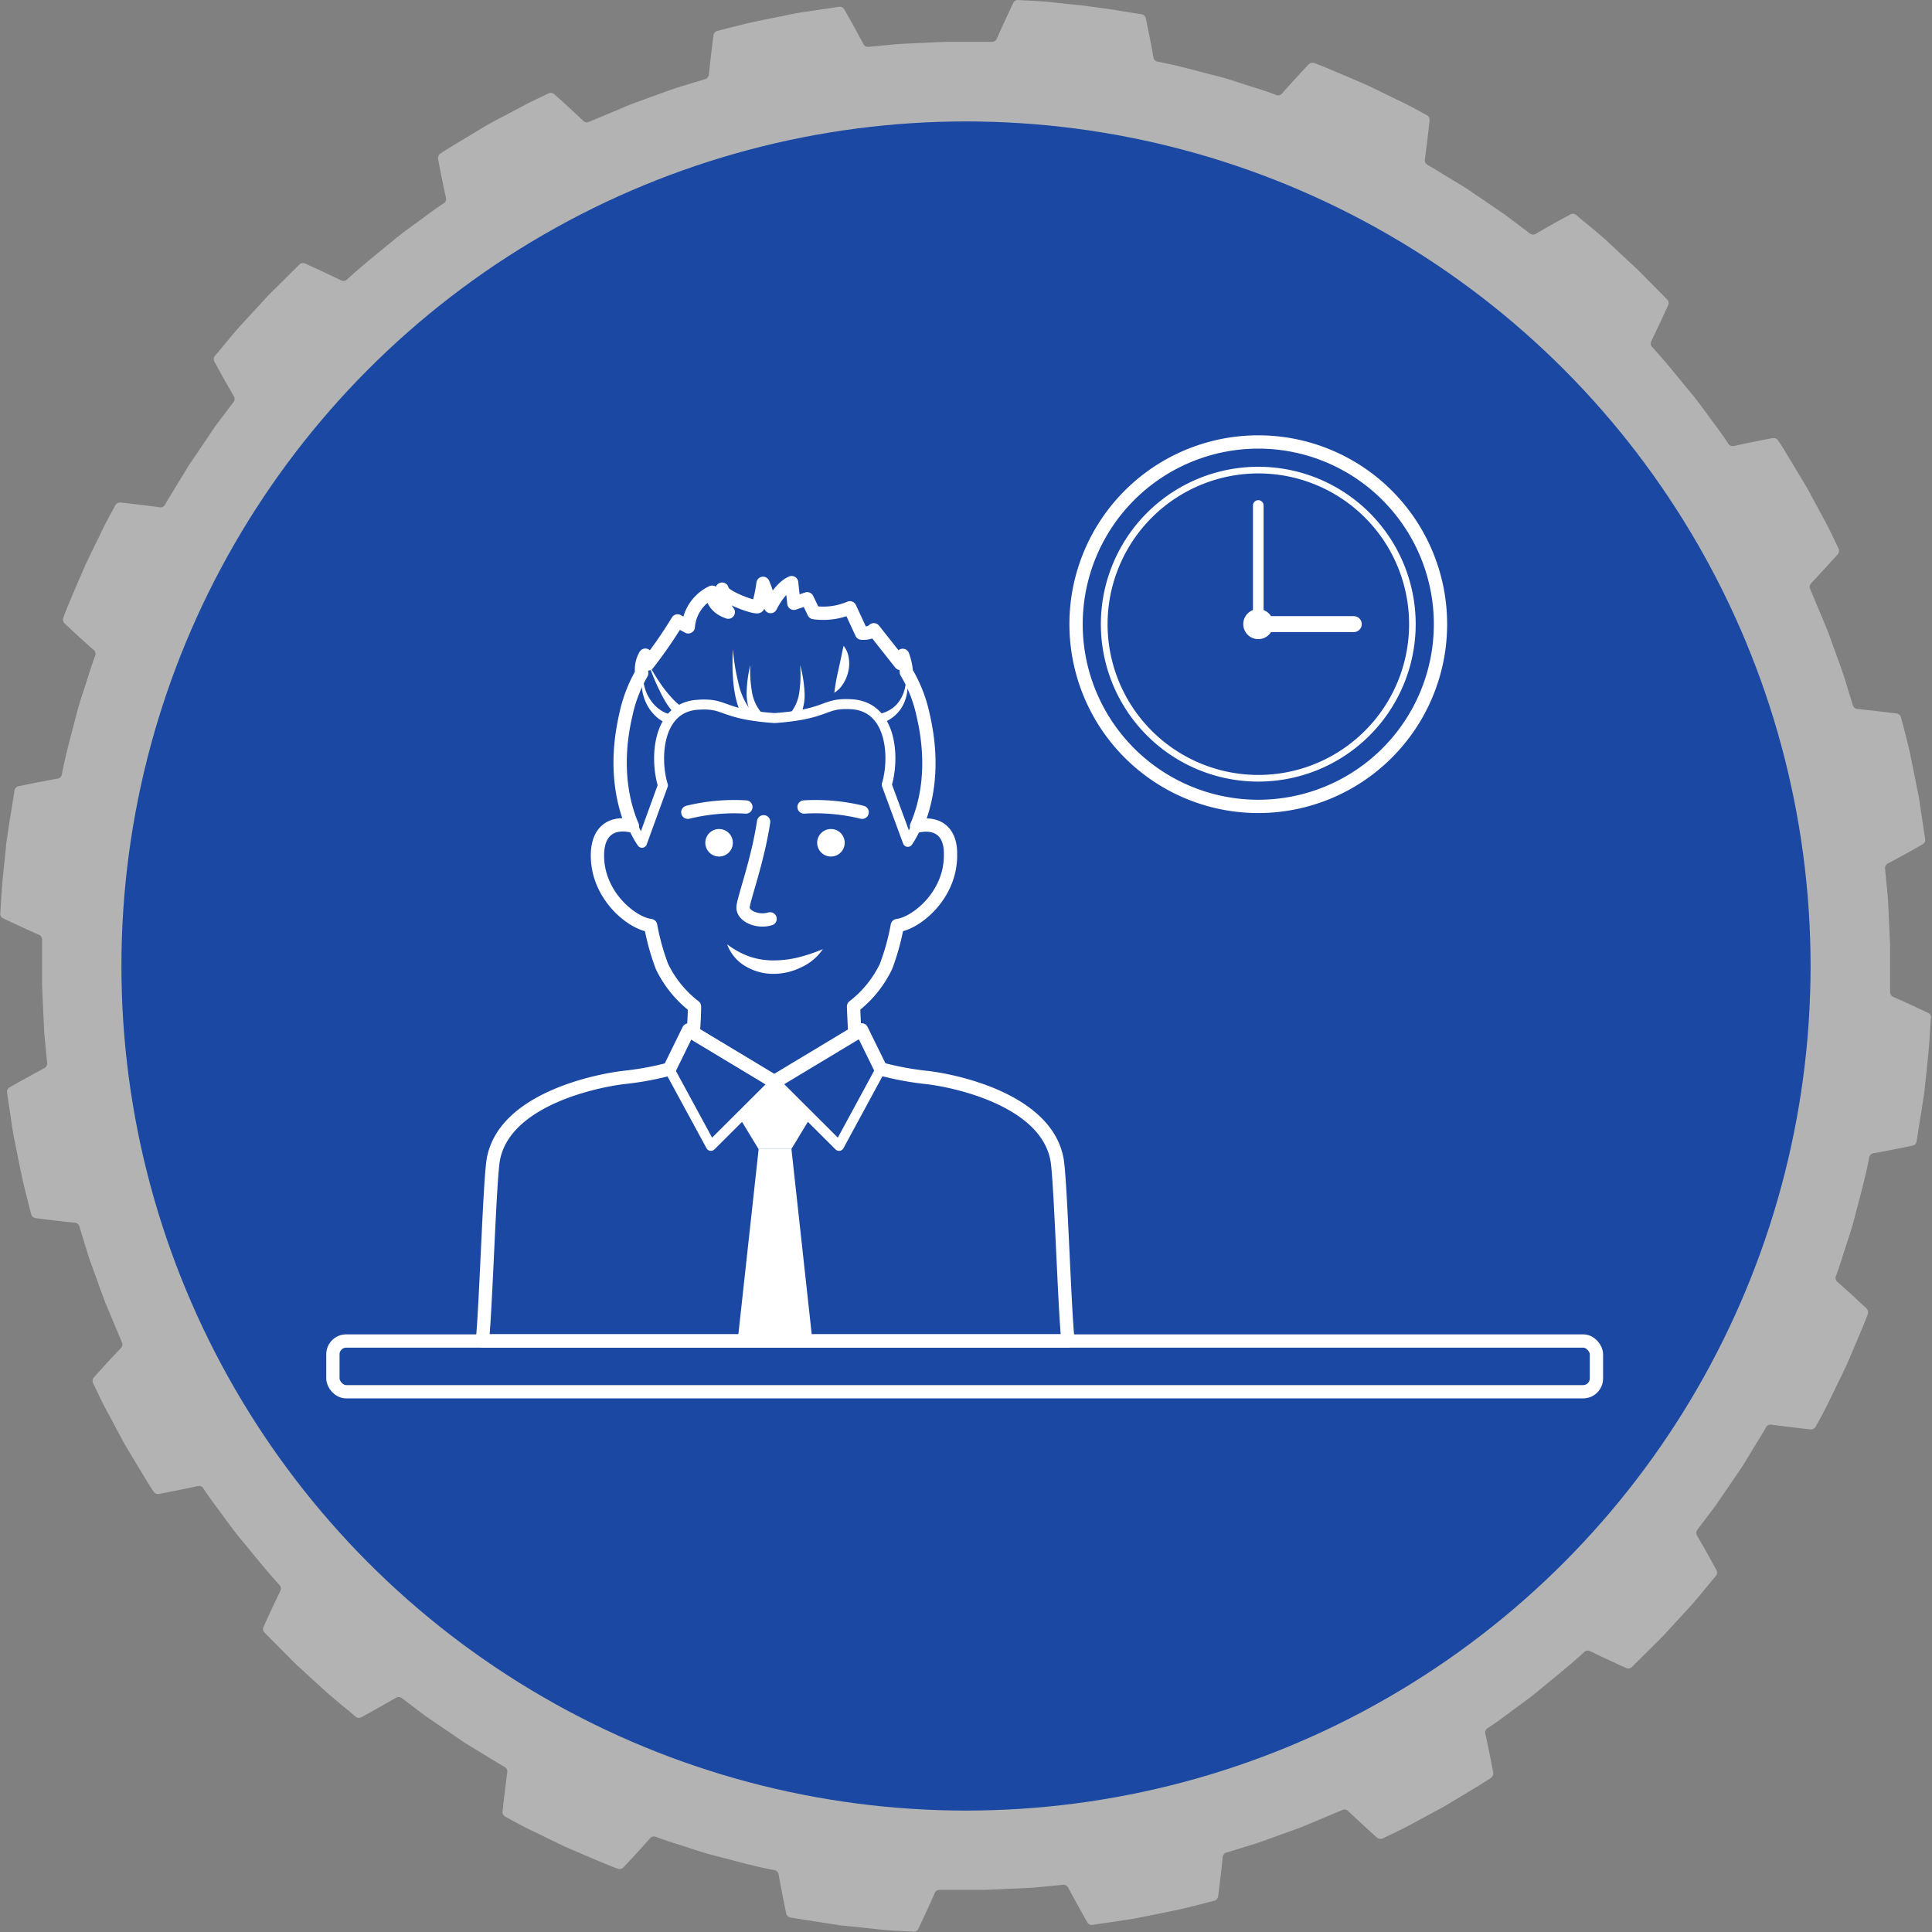<svg viewBox="0 0 290.52 290.52" xmlns="http://www.w3.org/2000/svg"><rect x="0" y="0" width="290.52" height="290.52" fill="#808080" stroke="none"/><path d="m290.07 152.37c-1.8-.85-3.59-1.68-5.39-2.47a.76.76 0 0 1 -.46-.71v-4.65-2.33l-.1-2.33-.22-4.65c-.13-1.55-.3-3.09-.44-4.64a.76.76 0 0 1 .42-.74c1.75-.93 3.51-1.9 5.23-2.89a.75.75 0 0 0 .38-.77c-.14-1-.47-3.14-.75-5.05-.13-1-.31-1.85-.45-2.5s-.21-1.07-.21-1.07-.39-2-.84-4.14-1.14-4.59-1.38-5.55a.79.79 0 0 0 -.65-.58c-2-.26-3.92-.49-5.91-.69a.77.77 0 0 1 -.67-.52l-1.37-4.46c-.49-1.47-1.05-2.92-1.57-4.39l-.81-2.24c-.28-.72-.59-1.43-.89-2.15l-1.8-4.3a.77.77 0 0 1 .15-.83q2-2.14 4-4.36a.82.82 0 0 0 .13-.87c-.44-.88-1.33-2.88-2.28-4.57l-1.72-3.19-.6-1.12c-.38-.68-.94-1.58-1.51-2.54-1.16-1.91-2.42-4.06-3-4.86a.81.81 0 0 0 -.82-.33c-2 .37-3.9.77-5.83 1.18a.76.76 0 0 1 -.79-.3c-.84-1.3-1.78-2.54-2.7-3.79s-1.82-2.52-2.81-3.72c-2-2.4-3.9-4.83-6-7.1a.77.77 0 0 1 -.1-.85c.86-1.78 1.71-3.59 2.53-5.41a.74.74 0 0 0 -.14-.85c-.69-.71-2.23-2.26-3.59-3.63-.67-.69-1.32-1.32-1.82-1.76l-.8-.74-3.1-2.91c-1.69-1.48-3.62-3-4.38-3.68a.77.77 0 0 0 -.86-.08q-2.59 1.39-5.19 2.91a.8.8 0 0 1 -.85 0l-3.72-2.81-3.85-2.63-1.92-1.31-2-1.22c-1.33-.8-2.64-1.63-4-2.42a.75.75 0 0 1 -.36-.76q.39-2.93.71-5.89a.8.8 0 0 0 -.4-.78c-.87-.48-2.77-1.55-4.53-2.36l-3.26-1.59-1.15-.55-2.71-1.17c-2.06-.88-4.35-1.86-5.29-2.17a.81.81 0 0 0 -.86.21c-1.37 1.45-2.72 2.91-4 4.38a.77.77 0 0 1 -.82.22c-1.44-.57-2.93-1-4.41-1.48s-3-1-4.46-1.36c-3-.77-6-1.63-9.06-2.2a.76.76 0 0 1 -.57-.62c-.35-1.94-.73-3.9-1.14-5.86a.79.79 0 0 0 -.61-.63l-5-.8-2.61-.35-1.09-.15-4.2-.44c-2.23-.28-4.71-.33-5.7-.41a.78.78 0 0 0 -.74.45c-.85 1.79-1.68 3.58-2.47 5.38a.76.76 0 0 1 -.71.46h-4.65-2.33l-2.33.1-4.65.22c-1.55.13-3.09.3-4.64.44a.76.76 0 0 1 -.74-.42c-.94-1.74-1.9-3.51-2.89-5.23a.76.76 0 0 0 -.77-.38l-5.05.75c-1 .13-1.85.31-2.5.45l-1.07.21-4.14.84c-2.19.5-4.59 1.14-5.55 1.38a.79.79 0 0 0 -.58.65c-.26 2-.49 3.92-.69 5.91a.77.77 0 0 1 -.52.67l-4.46 1.37c-1.47.49-2.92 1.05-4.39 1.57l-2.23.82c-.72.28-1.43.59-2.15.89l-4.3 1.8a.77.77 0 0 1 -.83-.15c-1.43-1.35-2.88-2.7-4.36-4a.8.8 0 0 0 -.87-.14c-.88.44-2.88 1.33-4.57 2.28l-3.19 1.68-1.12.6c-.68.38-1.58.94-2.54 1.51-1.91 1.16-4.06 2.42-4.86 3a.81.81 0 0 0 -.33.82c.37 2 .77 3.9 1.18 5.83a.76.76 0 0 1 -.3.79c-1.3.84-2.54 1.78-3.79 2.7s-2.52 1.82-3.72 2.81c-2.4 2-4.83 3.9-7.1 6a.77.77 0 0 1 -.85.1c-1.78-.86-3.59-1.71-5.41-2.53a.74.74 0 0 0 -.85.14c-.71.69-2.26 2.23-3.63 3.59-.69.67-1.32 1.32-1.76 1.82l-.74.8-2.91 3.16c-1.48 1.68-3 3.61-3.68 4.37a.77.77 0 0 0 -.08.86c.93 1.74 1.9 3.46 2.91 5.19a.8.8 0 0 1 0 .85l-2.81 3.72-2.6 3.87-1.31 1.92-1.22 2c-.8 1.33-1.63 2.64-2.42 4a.73.73 0 0 1 -.76.36q-2.93-.39-5.89-.71a.77.77 0 0 0 -.78.39c-.48.87-1.55 2.77-2.36 4.53l-1.59 3.26-.55 1.15c-.31.71-.72 1.69-1.17 2.71-.88 2.06-1.86 4.35-2.17 5.29a.81.81 0 0 0 .21.86c1.45 1.37 2.91 2.72 4.38 4a.77.77 0 0 1 .22.82c-.57 1.44-1 2.93-1.48 4.41s-1 3-1.36 4.46c-.77 3-1.63 6-2.2 9.06a.76.76 0 0 1 -.62.57c-1.94.35-3.9.73-5.86 1.14a.79.79 0 0 0 -.63.61c-.15 1-.49 3.14-.8 5.05-.14.95-.28 1.85-.38 2.5s-.11 1.08-.11 1.08-.21 2-.44 4.21-.33 4.7-.41 5.69a.77.77 0 0 0 .45.74c1.79.85 3.58 1.68 5.38 2.47a.76.76 0 0 1 .46.71v4.65 2.33l.1 2.33.22 4.65c.13 1.55.3 3.09.44 4.64a.76.76 0 0 1 -.42.74c-1.75.94-3.51 1.9-5.23 2.89a.76.76 0 0 0 -.38.77c.14 1 .47 3.14.75 5.06.13.95.32 1.84.45 2.49s.21 1.07.21 1.07l.84 4.14c.5 2.19 1.14 4.59 1.38 5.55a.79.79 0 0 0 .65.58c2 .26 3.92.49 5.91.69a.77.77 0 0 1 .67.52l1.37 4.46c.49 1.47 1.05 2.92 1.57 4.39l.79 2.19c.28.72.59 1.43.89 2.15l1.8 4.3a.77.77 0 0 1 -.15.83c-1.35 1.42-2.7 2.87-4 4.35a.8.8 0 0 0 -.19.95c.44.88 1.33 2.88 2.28 4.57l1.72 3.22.6 1.12c.38.68.94 1.58 1.51 2.54 1.16 1.91 2.42 4.06 3 4.86a.81.81 0 0 0 .82.33q2.94-.55 5.83-1.18a.76.76 0 0 1 .79.3c.84 1.31 1.78 2.55 2.7 3.79s1.82 2.52 2.81 3.72c2 2.4 3.9 4.83 6 7.1a.77.77 0 0 1 .1.85c-.86 1.78-1.71 3.59-2.53 5.41a.76.76 0 0 0 .14.86l3.59 3.62c.67.7 1.32 1.32 1.82 1.76l.8.74 3.12 2.85c1.68 1.48 3.61 3 4.37 3.68a.77.77 0 0 0 .86.08c1.74-.93 3.46-1.9 5.19-2.91a.8.8 0 0 1 .85 0l3.72 2.81 3.91 2.66 1.92 1.31 2 1.22c1.33.8 2.64 1.63 4 2.42a.73.73 0 0 1 .36.76q-.39 2.92-.71 5.89a.77.77 0 0 0 .39.78c.87.48 2.77 1.55 4.53 2.36l3.26 1.59 1.15.55 2.71 1.17c2.06.88 4.35 1.86 5.29 2.17a.81.81 0 0 0 .86-.21q2.07-2.18 4-4.38a.77.77 0 0 1 .82-.22c1.44.57 2.93 1 4.41 1.48s3 1 4.46 1.36c3 .77 6 1.63 9.06 2.2a.76.76 0 0 1 .57.62q.52 2.92 1.14 5.86a.79.79 0 0 0 .61.63l5.05.8 2.5.38 1.08.11 4.21.44c2.22.28 4.7.33 5.69.41a.76.76 0 0 0 .74-.45c.85-1.8 1.68-3.59 2.47-5.39a.76.76 0 0 1 .71-.46h4.65 2.33l2.33-.1 4.65-.22c1.55-.13 3.09-.3 4.64-.44a.76.76 0 0 1 .74.42c.94 1.75 1.9 3.51 2.89 5.23a.75.75 0 0 0 .77.38l5.06-.75c.95-.13 1.84-.31 2.49-.45l1.07-.21 4.14-.84c2.19-.5 4.59-1.14 5.55-1.38a.79.79 0 0 0 .58-.65c.26-2 .49-3.92.69-5.91a.77.77 0 0 1 .52-.67l4.46-1.37c1.47-.49 2.92-1.05 4.39-1.57l2.19-.79c.72-.28 1.43-.59 2.15-.89l4.3-1.8a.77.77 0 0 1 .83.15q2.13 2 4.35 4a.83.83 0 0 0 .87.13c.89-.44 2.88-1.33 4.57-2.28l3.19-1.72 1.12-.6c.68-.38 1.58-.94 2.54-1.51 1.91-1.16 4.06-2.42 4.86-3a.81.81 0 0 0 .33-.82q-.55-2.94-1.18-5.83a.76.76 0 0 1 .3-.79c1.31-.84 2.55-1.78 3.79-2.7s2.52-1.82 3.72-2.81c2.4-2 4.83-3.9 7.1-6a.77.77 0 0 1 .85-.1c1.78.86 3.59 1.71 5.41 2.53a.76.76 0 0 0 .86-.14l3.62-3.59c.7-.67 1.32-1.32 1.76-1.82l.74-.8 2.85-3.11c1.48-1.69 3-3.62 3.68-4.38a.77.77 0 0 0 .08-.86q-1.39-2.59-2.91-5.19a.8.8 0 0 1 0-.85l2.81-3.72 2.63-3.85 1.31-1.92 1.22-2c.8-1.33 1.63-2.64 2.42-4a.73.73 0 0 1 .76-.36q2.92.39 5.89.71a.8.8 0 0 0 .78-.4c.48-.87 1.55-2.77 2.36-4.53l1.59-3.26s.21-.45.55-1.15.73-1.68 1.17-2.71c.88-2.06 1.86-4.35 2.17-5.29a.81.81 0 0 0 -.21-.86c-1.45-1.37-2.91-2.72-4.38-4a.77.77 0 0 1 -.22-.82c.57-1.44 1-2.93 1.48-4.41s1-3 1.36-4.46c.77-3 1.63-6 2.2-9.06a.76.76 0 0 1 .62-.57q2.92-.53 5.86-1.14a.79.79 0 0 0 .63-.61c.15-1 .49-3.14.8-5 .14-1 .28-1.85.38-2.5l.11-1.08s.21-2 .44-4.21.33-4.7.41-5.69a.77.77 0 0 0 -.27-.82z" fill="#fff" opacity=".4"/><circle cx="145.26" cy="145.26" fill="#1a48a3" r="127"/><path d="m116.54 162.71-13-7.83-2.88 5.88a45.11 45.11 0 0 1 -6.66 1.24c-3.85.41-18.17 3.16-19.82 12.38-.55 3.09-1.13 22.56-1.65 27.25h88.07c-.53-4.69-1.1-24.16-1.65-27.25-1.66-9.22-16-12-19.82-12.38a45.24 45.24 0 0 1 -6.68-1.26l-2.89-5.88-13 7.83" fill="none" stroke="#fff" stroke-linecap="round" stroke-linejoin="round" stroke-width="2"/><g fill="#fff"><path d="m96.62 101.27a9.37 9.37 0 0 0 .33 2.12 6 6 0 0 0 .88 1.89 5.6 5.6 0 0 0 1.4 1.43 3.89 3.89 0 0 0 .84.47 2.67 2.67 0 0 0 .42.15.53.53 0 0 0 .16 0 .14.14 0 0 0 -.14 0l.43 1.43a1.42 1.42 0 0 1 -.41 0h-.22a2.65 2.65 0 0 1 -.35-.13 5 5 0 0 1 -.57-.31 5.94 5.94 0 0 1 -.94-.77 6.43 6.43 0 0 1 -1.33-1.92 6.79 6.79 0 0 1 -.59-2.19 8.9 8.9 0 0 1 .09-2.17z"/><path d="m136.32 101.07c.06.37.12.73.16 1.11a8.49 8.49 0 0 1 0 1.13 6.5 6.5 0 0 1 -.48 2.27 5.46 5.46 0 0 1 -1.41 2 6.51 6.51 0 0 1 -1 .72c-.33.2-.79.39-1 .51l-.56-1.39c.45-.12.69-.18 1-.3a5.26 5.26 0 0 0 .89-.44 4.38 4.38 0 0 0 1.42-1.42 5.69 5.69 0 0 0 .78-2c.09-.35.1-.72.16-1.08s.03-.74.04-1.11z"/><path d="m97.55 99.87a28.23 28.23 0 0 0 2.2 3.53 18.05 18.05 0 0 0 1.3 1.57 8.17 8.17 0 0 0 1.42 1.27l-.9 1.2a9.32 9.32 0 0 1 -1.41-1.78 17.38 17.38 0 0 1 -1-1.87 29.08 29.08 0 0 1 -1.61-3.92z"/><path d="m110.21 97.64a32.23 32.23 0 0 0 .81 5 10.4 10.4 0 0 0 2 4.34l-1.17.93a8.28 8.28 0 0 1 -1.11-2.55 16.73 16.73 0 0 1 -.45-2.59 32.85 32.85 0 0 1 -.08-5.13z"/><path d="m112.83 100a17.84 17.84 0 0 0 .22 3.88 6.37 6.37 0 0 0 1.42 3.25l-1.19.92a7.49 7.49 0 0 1 -1-4.11 19.08 19.08 0 0 1 .55-3.94z"/><path d="m120.32 100a18.88 18.88 0 0 1 .65 3.92 7.45 7.45 0 0 1 -.85 4.13l-1.21-.88a6.37 6.37 0 0 0 1.31-3.29 17.91 17.91 0 0 0 .1-3.88z"/><path d="m126.86 97.12a3.77 3.77 0 0 1 .77 1.83 5 5 0 0 1 -.07 2 5.6 5.6 0 0 1 -.73 1.81 4.19 4.19 0 0 1 -1.37 1.41 31.53 31.53 0 0 1 .64-3.55l.36-1.66c.14-.6.21-1.17.4-1.84z"/><circle cx="124.95" cy="126.73" r="2.07"/><circle cx="108.13" cy="126.73" r="2.07"/><path d="m109.34 142a12.52 12.52 0 0 0 3.4 1.85 11.16 11.16 0 0 0 3.57.57 16.08 16.08 0 0 0 3.68-.44 25.44 25.44 0 0 0 3.75-1.26 7.83 7.83 0 0 1 -3.22 2.72 9.51 9.51 0 0 1 -4.22 1 8.18 8.18 0 0 1 -4.23-1.16 6.33 6.33 0 0 1 -2.73-3.28z"/></g><g fill="none" stroke="#fff"><path d="m114.83 123.57c-.91 6-3 11.52-3.1 12.83s2.14 2.36 4.07 1.77" stroke-linecap="round" stroke-linejoin="round" stroke-width="2"/><path d="m120.91 121.35a29.51 29.51 0 0 1 8.73.79" stroke-linecap="round" stroke-linejoin="round" stroke-width="2"/><path d="m112.16 121.35a29.51 29.51 0 0 0 -8.73.79" stroke-linecap="round" stroke-linejoin="round" stroke-width="2"/><path d="m137.82 124.24c1.3-3 2.87-8.63 1-16.67a21.25 21.25 0 0 0 -2.53-6.5 9.21 9.21 0 0 0 -.55-2.52s-.15.64-.34 1.21l-4-5.06s-.44.6-1.84.51l-1.76-3.81a10.18 10.18 0 0 1 -5.42.72l-1-2.08-2 .68-.34-3.11c-1.85.82-3.16 3.6-3.16 3.6a27.32 27.32 0 0 0 -1.14-3.49 19.91 19.91 0 0 1 -.75 3.45c-.07.46-5.52-1.47-5.41-2.58a4.72 4.72 0 0 0 .93 3.46c-2.67-.91-2.43-3-2.43-3a6.28 6.28 0 0 0 -3.58 5.21c-.17-.08-1.61-.89-1.61-.89a66.89 66.89 0 0 1 -4.47 6.47c-.21-.6-.38-1.32-.38-1.32a4.4 4.4 0 0 0 -.55 2.72 21.48 21.48 0 0 0 -2.39 6.3c-1.85 8-.28 13.71 1 16.67-3-.68-5.21.61-5.26 4.3-.09 6.05 5.1 10.31 8 10.67a35.12 35.12 0 0 0 1.71 6.17 16.79 16.79 0 0 0 4.88 6c0 1.34-.1 2.73-.18 4l12.14 7.31 12.15-7.31c-.08-1.25-.14-2.65-.19-4a16.8 16.8 0 0 0 4.87-6 35.12 35.12 0 0 0 1.71-6.17c2.89-.36 8.09-4.62 8-10.67.07-3.66-2.17-4.95-5.11-4.27z" stroke-linecap="round" stroke-linejoin="round" stroke-width="2"/><path d="m137.8 124.2a15 15 0 0 1 -.9 1.78c-.23.39-.39.61-.39.61l-3.17-8.59c1.2-3.9.87-11.73-5.28-12.1-4.39-.26-3.32 1.47-11.57 2.08-8.24-.58-7.18-2.32-11.58-2-6.15.39-6.44 8.22-5.23 12.11l-3.14 8.64s-.16-.22-.4-.61a17.35 17.35 0 0 1 -.9-1.77c-2.95-.67-5.2.62-5.25 4.3-.08 6 5.12 10.31 8 10.66a34.93 34.93 0 0 0 1.72 6.17 16.79 16.79 0 0 0 4.89 6c0 1.34-.1 2.73-.18 4l12.15 7.29 12.15-7.34c-.08-1.25-.15-2.64-.2-4a16.8 16.8 0 0 0 4.86-6 34.35 34.35 0 0 0 1.7-6.18c2.89-.35 8.08-4.63 8-10.68-.08-3.76-2.33-5.05-5.28-4.37z" stroke-linecap="round" stroke-linejoin="round" stroke-width="1.5"/></g><path d="m119.01 172.78h-2.47-2.46l-3.16 28.87h5.62 5.63z" fill="#fff"/><path d="m116.54 162.71h-.01v.02l-5.35 5.31 2.88 4.74h2.47 2.47l2.88-4.74z" fill="#fff"/><path d="m116.54 162.71 9.63 9.6 6.26-11.55-2.89-5.88z" fill="none" stroke="#fff" stroke-linecap="round" stroke-linejoin="round" stroke-width="1.5"/><path d="m116.53 162.71-9.63 9.6-6.27-11.55 2.89-5.88z" fill="none" stroke="#fff" stroke-linecap="round" stroke-linejoin="round" stroke-width="1.5"/><path d="m189.21 71.19a22.67 22.67 0 1 1 -22.66 22.66 22.69 22.69 0 0 1 22.66-22.66m0-1a23.67 23.67 0 1 0 23.67 23.66 23.66 23.66 0 0 0 -23.67-23.66z" fill="#fff"/><circle cx="189.21" cy="93.85" fill="#fff" r="2.26"/><path d="m203.57 93.85h-14.36" fill="none" stroke="#fff" stroke-linecap="round" stroke-linejoin="round" stroke-width="2.4"/><path d="m189.21 94.09v-18.08" fill="none" stroke="#fff" stroke-linecap="round" stroke-linejoin="round" stroke-width="1.6"/><rect fill="none" height="7.63" rx="2" stroke="#fff" stroke-miterlimit="10" stroke-width="2" width="190" x="50.06" y="201.65"/><path d="m189.21 67.46a26.4 26.4 0 1 1 -26.4 26.39 26.42 26.42 0 0 1 26.4-26.39m0-2a28.4 28.4 0 1 0 28.4 28.39 28.4 28.4 0 0 0 -28.4-28.39z" fill="#fff"/></svg>